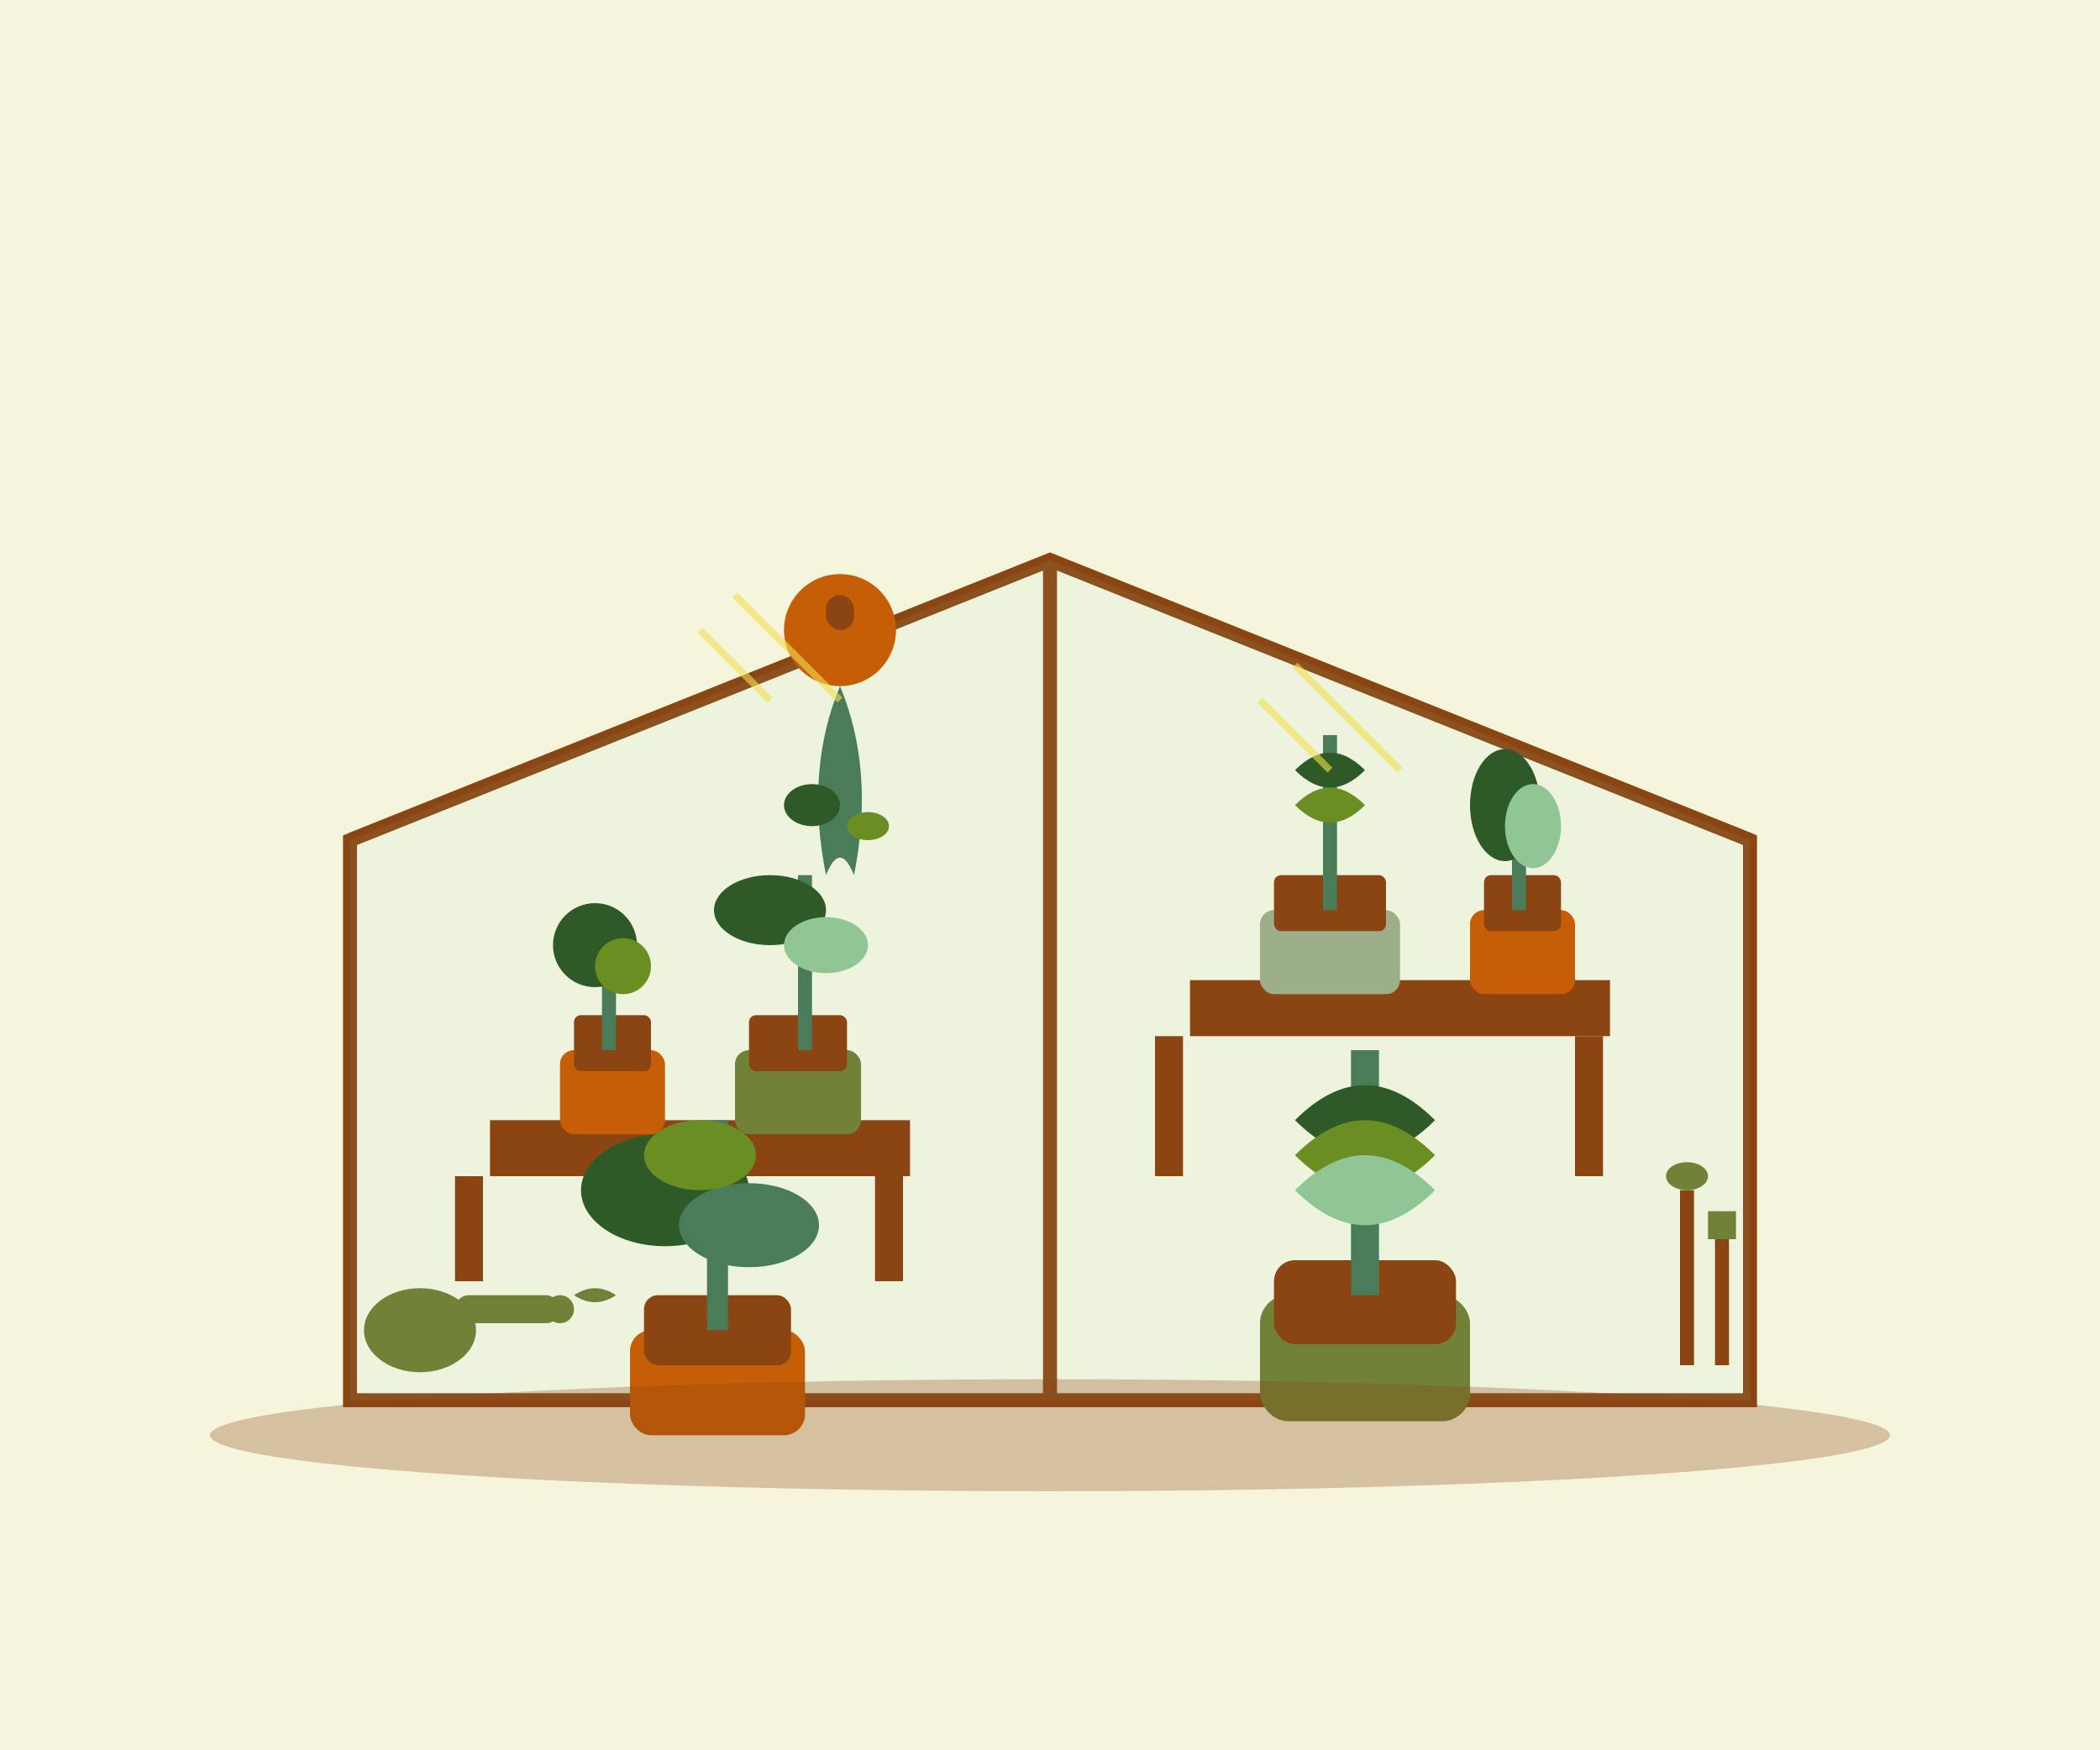 <svg width="300" height="250" viewBox="0 0 300 250" fill="none" xmlns="http://www.w3.org/2000/svg">
  <!-- Background -->
  <rect width="300" height="250" fill="#f5f5dc"/>
  
  <!-- Greenhouse structure -->
  <path d="M50 200 L50 120 L150 80 L250 120 L250 200 Z" fill="rgba(255,255,255,0.3)" stroke="#8b4513" stroke-width="2"/>
  <path d="M50 120 L150 80 L250 120" stroke="#8b4513" stroke-width="2" fill="none"/>
  <line x1="150" y1="80" x2="150" y2="200" stroke="#8b4513" stroke-width="2"/>
  
  <!-- Glass panels -->
  <path d="M50 120 L150 80 L150 200 L50 200 Z" fill="rgba(144,198,149,0.1)"/>
  <path d="M150 80 L250 120 L250 200 L150 200 Z" fill="rgba(144,198,149,0.1)"/>
  
  <!-- Plant tables/shelves -->
  <rect x="70" y="160" width="60" height="8" fill="#8b4513"/>
  <rect x="65" y="168" width="4" height="15" fill="#8b4513"/>
  <rect x="125" y="168" width="4" height="15" fill="#8b4513"/>
  
  <rect x="170" y="140" width="60" height="8" fill="#8b4513"/>
  <rect x="165" y="148" width="4" height="20" fill="#8b4513"/>
  <rect x="225" y="148" width="4" height="20" fill="#8b4513"/>
  
  <!-- Plants on left shelf -->
  <rect x="80" y="150" width="15" height="12" rx="2" fill="#c65d07"/>
  <rect x="82" y="145" width="11" height="8" rx="1" fill="#8b4513"/>
  <rect x="86" y="130" width="2" height="20" fill="#4a7c59"/>
  <circle cx="85" cy="135" r="6" fill="#2d5a27"/>
  <circle cx="89" cy="138" r="4" fill="#6b8e23"/>
  
  <rect x="105" y="150" width="18" height="12" rx="2" fill="#708238"/>
  <rect x="107" y="145" width="14" height="8" rx="1" fill="#8b4513"/>
  <rect x="114" y="125" width="2" height="25" fill="#4a7c59"/>
  <ellipse cx="110" cy="130" rx="8" ry="5" fill="#2d5a27"/>
  <ellipse cx="118" cy="135" rx="6" ry="4" fill="#90c695"/>
  
  <!-- Plants on right shelf -->
  <rect x="180" y="130" width="20" height="12" rx="2" fill="#9caf88"/>
  <rect x="182" y="125" width="16" height="8" rx="1" fill="#8b4513"/>
  <rect x="189" y="105" width="2" height="25" fill="#4a7c59"/>
  <path d="M185 110 Q190 105 195 110 Q190 115 185 110" fill="#2d5a27"/>
  <path d="M185 115 Q190 110 195 115 Q190 120 185 115" fill="#6b8e23"/>
  
  <rect x="210" y="130" width="15" height="12" rx="2" fill="#c65d07"/>
  <rect x="212" y="125" width="11" height="8" rx="1" fill="#8b4513"/>
  <rect x="216" y="110" width="2" height="20" fill="#4a7c59"/>
  <ellipse cx="215" cy="115" rx="5" ry="8" fill="#2d5a27"/>
  <ellipse cx="219" cy="118" rx="4" ry="6" fill="#90c695"/>
  
  <!-- Floor plants -->
  <rect x="90" y="190" width="25" height="15" rx="3" fill="#c65d07"/>
  <rect x="92" y="185" width="21" height="10" rx="2" fill="#8b4513"/>
  <rect x="101" y="160" width="3" height="30" fill="#4a7c59"/>
  <ellipse cx="95" cy="170" rx="12" ry="8" fill="#2d5a27"/>
  <ellipse cx="107" cy="175" rx="10" ry="6" fill="#4a7c59"/>
  <ellipse cx="100" cy="165" rx="8" ry="5" fill="#6b8e23"/>
  
  <rect x="180" y="185" width="30" height="18" rx="4" fill="#708238"/>
  <rect x="182" y="180" width="26" height="12" rx="3" fill="#8b4513"/>
  <rect x="193" y="150" width="4" height="35" fill="#4a7c59"/>
  <path d="M185 160 Q195 150 205 160 Q195 170 185 160" fill="#2d5a27"/>
  <path d="M185 165 Q195 155 205 165 Q195 175 185 165" fill="#6b8e23"/>
  <path d="M185 170 Q195 160 205 170 Q195 180 185 170" fill="#90c695"/>
  
  <!-- Hanging plants -->
  <circle cx="120" cy="90" r="8" fill="#c65d07"/>
  <rect x="118" y="85" width="4" height="5" rx="2" fill="#8b4513"/>
  <path d="M120 98 Q115 110 118 125 Q120 120 122 125 Q125 110 120 98" fill="#4a7c59"/>
  <ellipse cx="116" cy="115" rx="4" ry="3" fill="#2d5a27"/>
  <ellipse cx="124" cy="118" rx="3" ry="2" fill="#6b8e23"/>
  
  <!-- Watering can -->
  <ellipse cx="60" cy="190" rx="8" ry="6" fill="#708238"/>
  <rect x="65" y="185" width="15" height="4" rx="2" fill="#708238"/>
  <circle cx="80" cy="187" r="2" fill="#708238"/>
  <path d="M82 185 Q85 183 88 185 Q85 187 82 185" fill="#708238"/>
  
  <!-- Tools -->
  <rect x="240" y="170" width="2" height="25" fill="#8b4513"/>
  <ellipse cx="241" cy="168" rx="3" ry="2" fill="#708238"/>
  <rect x="245" y="175" width="2" height="20" fill="#8b4513"/>
  <rect x="244" y="173" width="4" height="4" fill="#708238"/>
  
  <!-- Sunlight coming through -->
  <path d="M100 90 L110 100 M105 85 L115 95 M110 90 L120 100" stroke="#f4e04d" stroke-width="1" opacity="0.6"/>
  <path d="M180 100 L190 110 M185 95 L195 105 M190 100 L200 110" stroke="#f4e04d" stroke-width="1" opacity="0.6"/>
  
  <!-- Ground/soil -->
  <ellipse cx="150" cy="205" rx="120" ry="8" fill="#8b4513" opacity="0.3"/>
</svg>
